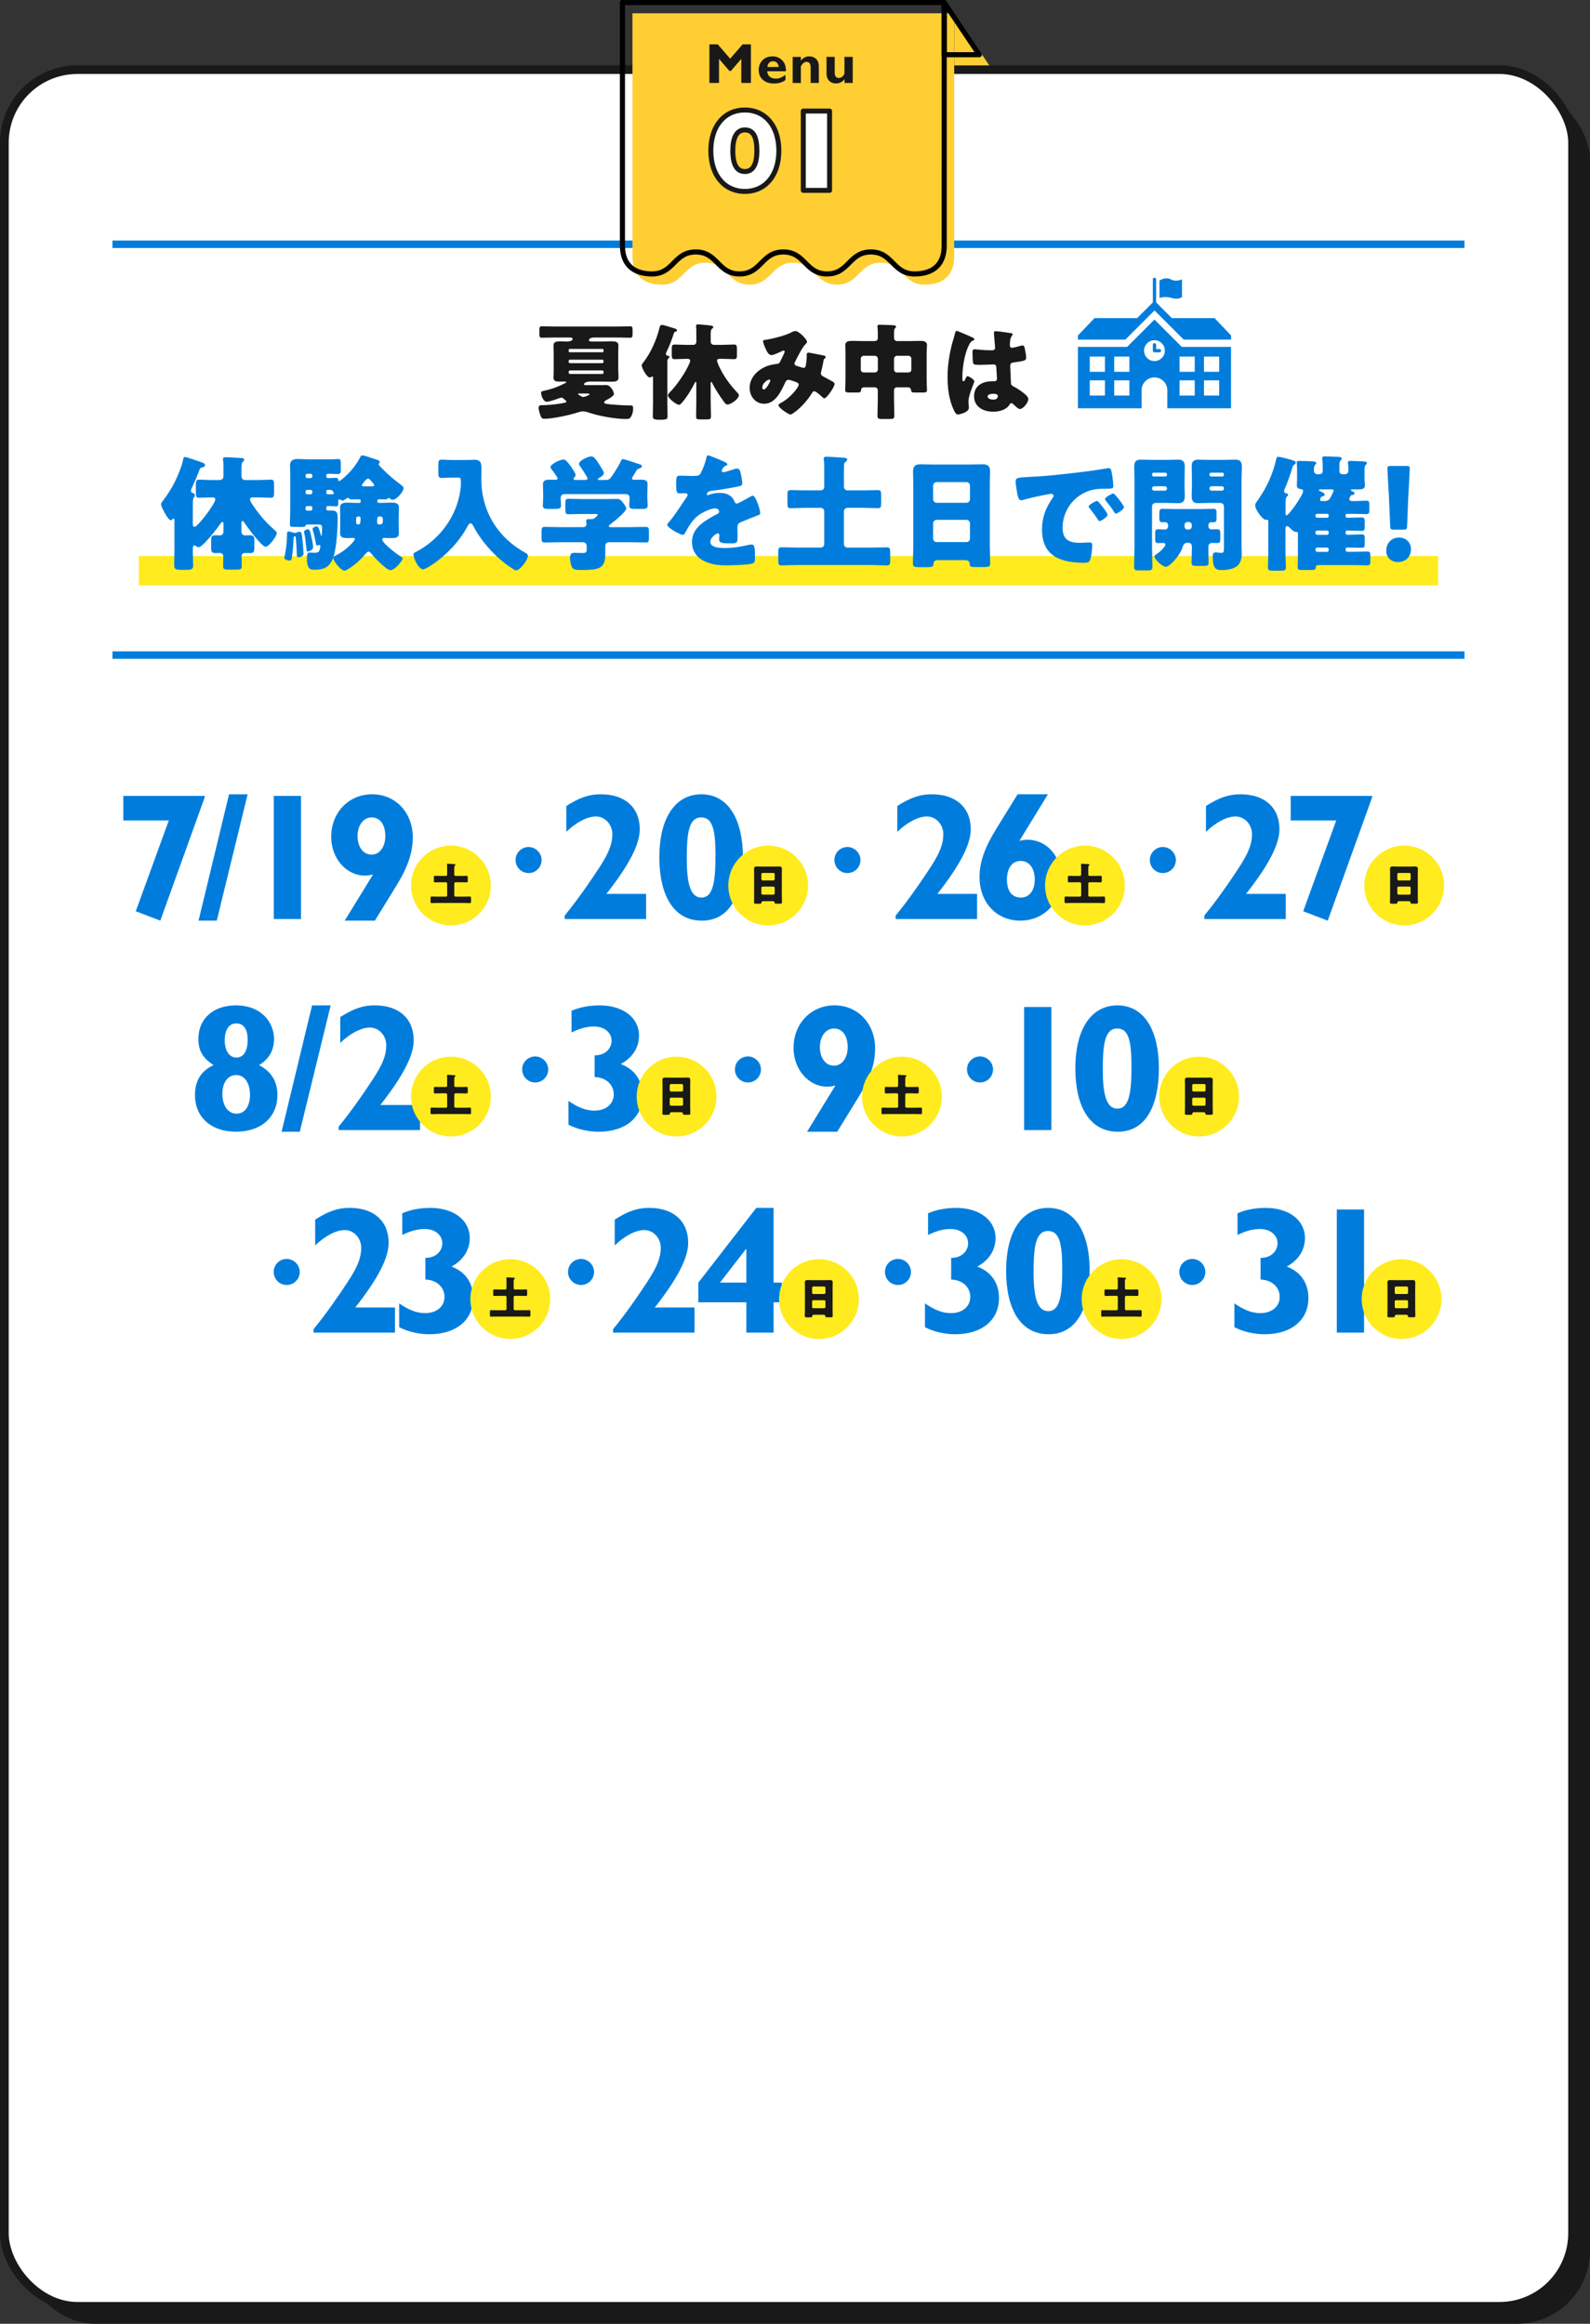 <?xml version="1.0" encoding="UTF-8"?><svg id="_レイアウト" xmlns="http://www.w3.org/2000/svg" viewBox="0 0 638.75 933.25"><rect x="0" y="0" width="638.75" height="933.25" fill="#333333" stroke="none"/><defs><style>.cls-1{stroke-width:2px;}.cls-1,.cls-2{stroke:#191919;}.cls-1,.cls-2,.cls-3{stroke-linecap:round;stroke-linejoin:round;}.cls-1,.cls-4{fill:#fff;}.cls-2{stroke-width:3.5px;}.cls-2,.cls-3,.cls-5{fill:none;}.cls-3{stroke:#000;stroke-width:2.05px;}.cls-6{fill:#ffce33;}.cls-7{fill:#ffeb1e;}.cls-8{fill:#007ddc;}.cls-5{stroke:#007ddc;stroke-miterlimit:10;stroke-width:3px;}.cls-9{fill:#191919;}</style></defs><rect class="cls-9" x="8.75" y="34.96" width="630" height="898.29" rx="29.37" ry="29.37"/><rect class="cls-4" x="1.75" y="27.96" width="630" height="898.29" rx="29.37" ry="29.37"/><rect class="cls-2" x="1.75" y="27.96" width="630" height="898.29" rx="29.37" ry="29.37"/><line class="cls-5" x1="45.17" y1="263.08" x2="588.32" y2="263.08"/><line class="cls-5" x1="45.17" y1="98.1" x2="588.32" y2="98.1"/><rect class="cls-7" x="55.77" y="223.33" width="521.96" height="11.74"/><path class="cls-8" d="M465.8,140.17h-1.35v-1.72c0-.37-.3-.66-.66-.66s-.66.3-.66.66v2.39c0,.37.3.66.66.66h2.01c.37,0,.66-.3.66-.66s-.3-.66-.66-.66Z"/><path class="cls-8" d="M487.91,127.77h-17.14l-6.32-6.32v-9.26c0-.37-.3-.66-.66-.66s-.66.3-.66.66v9.26l-6.32,6.32h-17.14l-6.63,6.96v1.65h19.05l8.62-8.62,3.09-3.09,11.71,11.71h19.05v-1.65l-6.63-6.96Z"/><path class="cls-8" d="M463.78,128.34l-8.05,8.05-2.92,2.92h-19.79v24.65h25.59v-7.22c0-2.86,2.31-5.17,5.17-5.17s5.17,2.31,5.17,5.17v7.22h25.59v-24.65h-19.79l-10.97-10.97ZM443.89,158.86h-6.1v-6.1h6.1v6.1ZM443.89,149.32h-6.1v-6.1h6.1v6.1ZM453.7,158.86h-6.1v-6.1h6.1v6.1ZM453.7,149.32h-6.1v-6.1h6.1v6.1ZM463.78,145.01c-2.31,0-4.18-1.87-4.18-4.18s1.87-4.18,4.18-4.18,4.18,1.87,4.18,4.18-1.87,4.18-4.18,4.18ZM479.96,158.86h-6.1v-6.1h6.1v6.1ZM483.67,143.22h6.1v6.1h-6.1v-6.1ZM483.67,152.76h6.1v6.1h-6.1v-6.1ZM479.96,149.32h-6.1v-6.1h6.1v6.1Z"/><path class="cls-8" d="M470.76,119.67c2.81.85,4.08-.38,4.08-.38v-7.1s-2.33,1.19-4.52,0c-2.19-1.19-4.52.51-4.52.51v6.97s2.16-.85,4.96,0Z"/><path class="cls-9" d="M248.4,148.7c0,1.05.08,2.02.08,2.94,0,1.6-1.51,1.64-2.73,1.64-1.34,0-2.69-.04-4.03-.04h-4.54c-2.14,0-2.6.88-2.6,1.09,0,.34.63.34.88.34h5.71c.71,0,1.43-.04,2.14-.04,1.22,0,1.72.55,2.44,1.47.38.5.88,1.47.88,2.14,0,.71-1.76,1.81-2.73,2.27-.67.34-1.18.71-1.18,1.09,0,.5.55.63,2.98.84,3.4.29,4.96.38,7.6.38.8,0,1.05.13,1.05,1.3,0,1.09-.29,2.31-.88,3.28-.46.76-.97.88-1.81.88-4.45,0-11.09-1.18-15.33-2.65-.71-.25-1.34-.42-2.1-.42s-1.39.17-2.27.46c-3.23,1.09-10.04,2.52-13.36,2.52-.92,0-1.26-.55-1.68-1.89-.21-.63-.55-1.85-.55-2.52,0-.97.76-1.05,1.13-1.05h.29c2.02,0,5.12-.29,7.14-.63,1.85-.29,2.6-.42,2.6-.8,0-.25-.25-.46-.8-.92-.59-.5-.76-.67-1.18-.67-.29,0-.71.13-1.26.34-.97.38-3.74,1.3-4.62,1.3-1.51,0-2.31-2.73-2.31-3.61,0-.55.21-.59,1.93-.97,2.56-.59,4.83-1.43,7.35-2.69.46-.21.84-.42.84-.59,0-.25-.29-.25-.46-.25h-2.65c-1.18,0-2.02-.29-2.02-1.64,0-.5.08-1.47.08-2.52v-7.39c0-.97-.08-1.93-.08-2.94,0-1.6,1.47-1.68,2.73-1.68.88,0,1.81.08,2.69.08.59,0,2.27-.13,2.27-1.01,0-.46-.59-.59-.92-.59h-6.34c-1.72,0-3.45.08-5.17.08-.84,0-.92-.42-.92-1.47v-1.68c0-1.01.08-1.43.92-1.43,1.72,0,3.44.08,5.17.08h25.25c1.72,0,3.45-.08,5.17-.08.84,0,.92.42.92,1.43v1.68c0,1.01-.08,1.47-.88,1.47-1.76,0-3.49-.08-5.21-.08h-9.58c-.54,0-1.85.29-1.85,1.01,0,.5.38.59,1.26.59h3.82c1.34,0,2.69-.08,4.03-.08,1.22,0,2.73.04,2.73,1.68,0,.97-.08,1.97-.08,2.94v7.02ZM228.45,141.01c0,.29.21.46.46.46h13.11c.25,0,.46-.21.46-.46v-.38c0-.29-.21-.5-.46-.5h-13.11c-.25,0-.46.21-.46.5v.38ZM228.45,145.3c0,.29.21.55.5.55h12.98c.29,0,.55-.25.55-.55v-.29c0-.29-.25-.55-.55-.55h-12.98c-.29,0-.5.21-.5.55v.29ZM241.93,150.21c.29,0,.55-.25.55-.55v-.34c0-.29-.25-.55-.55-.55h-12.85c-.46,0-.63.29-.63.71,0,.5.17.71.67.71h12.81ZM232.56,158.02c-.08,0-.38.04-.38.17,0,.25,1.55,1.26,2.18,1.26.42,0,2.52-.8,2.52-1.13,0-.25-.84-.29-1.43-.29h-2.9Z"/><path class="cls-9" d="M264.78,168.57c-2.02,0-2.52-.34-2.52-1.26,0-1.97.08-3.82.08-5.67v-9.66c0-.25.04-.8-.29-.8-.29,0-.46.42-1.01.42-1.18,0-3.23-3.78-3.23-4.79,0-.42.21-.71.8-1.47,2.86-3.7,5.17-8.95,6.3-13.57.21-.8.29-1.26,1.09-1.26.46,0,1.01.17,4.16,1.13,1.51.46,1.81.63,1.81,1.05,0,.21-.29.5-.67.55-.34.04-.42.08-.71.97-.67,2.18-1.85,5.17-2.86,7.18-.13.25-.21.42-.21.71,0,.55.42.71.92.8.25.04.5.17.5.42,0,.29-.34.59-.5.76-.34.42-.34.67-.34,1.55v16c0,1.89.08,3.78.08,5.67,0,.97-.38,1.26-2.77,1.26h-.63ZM285.49,160.71c0,2.18.12,4.33.12,6.47,0,1.13-.38,1.26-1.72,1.26h-2.56c-1.26,0-1.68-.08-1.68-1.18,0-2.18.08-4.37.08-6.55v-6.76c0-.38-.04-.59-.25-.59s-.42.5-.5.67c-1.3,2.56-2.98,5.33-4.87,7.52-.76.88-.92,1.01-1.39,1.01-1.01,0-4.41-2.65-4.41-3.78,0-.34.34-.8.84-1.3,2.56-2.56,5.63-7.06,7.23-10.29.34-.67.88-1.85.88-2.27,0-.71-.55-.8-1.13-.8h-.55c-1.51,0-2.98.13-4.45.13-1.13,0-1.26-.42-1.26-1.81v-2.39c0-1.22.08-1.68,1.26-1.68,1.47,0,2.94.13,4.45.13h2.77c.92,0,1.39-.42,1.39-1.39v-2.73c0-1.05,0-2.02-.04-2.48-.04-.42-.08-.84-.08-.97,0-.55.34-.67.8-.67.5,0,1.97.17,2.56.21,2.69.25,3.57.29,3.57.92,0,.25-.13.34-.55.67-.46.38-.5,1.09-.5,2.44v2.6c0,.92.5,1.39,1.43,1.39h3.4c1.47,0,2.94-.13,4.45-.13,1.18,0,1.26.42,1.26,1.85v2.27c0,1.34-.08,1.76-1.26,1.76-1.47,0-2.98-.13-4.45-.13h-1.01c-.59,0-1.26.04-1.26.71,0,.5.59,1.93,1.26,3.23,1.76,3.49,4.12,6.72,6.8,9.54.29.29.71.71.71,1.13,0,1.47-3.19,3.74-4.58,3.74-.59,0-.92-.46-1.26-.88-1.68-2.27-3.61-5.17-4.87-7.73-.08-.17-.21-.46-.42-.46s-.21.29-.21.59v6.72Z"/><path class="cls-9" d="M307.91,136.43c2.65-.42,7.73-1.72,10-2.94.55-.29,1.09-.55,1.72-.55,1.18,0,4.58,3.23,4.58,4.41,0,.29-.29.55-.5.76-1.51,1.43-3.28,5.21-4.28,7.14-.13.25-.25.46-.25.76,0,.71.5.84,1.64,1.18.92.25,1.68.55,1.93.55.63,0,.84-.34.97-.92.13-.63.38-2.81.38-3.4,0-.34-.04-.63-.04-.97,0-.42.25-.84.71-.84.34,0,3.87.71,5.96,1.13.5.08,1.01.34,1.01.63,0,.21-.21.42-.71.88-.21.17-.21.71-.29,1.13-.17,1.05-.55,2.73-.84,3.82-.08.21-.13.46-.13.67,0,.71.38,1.05.97,1.34,1.22.63,2.39,1.3,3.61,1.97.42.21.92.55.92,1.09,0,1.05-3.11,5.71-4.12,5.71-.29,0-.88-.55-1.22-.88-.13-.08-.21-.17-.25-.21-.5-.46-1.97-1.76-2.6-1.76-.46,0-.71.42-1.01.92-1.55,2.48-3.61,4.87-5.88,6.76-.42.34-2.14,1.68-2.61,1.68-.8,0-4.83-2.69-4.83-3.74,0-.42.67-.8,1.01-.97,3.91-2.06,7.1-6.3,7.1-7.23,0-.76-.76-1.01-1.6-1.3-.55-.21-2.02-.71-2.52-.71-.55,0-.92.34-1.18.84-1.72,3.57-3.91,8.78-8.57,8.78-3.53,0-5.84-3.02-5.84-6.39,0-4.75,4.2-8.15,8.49-9.2.84-.21,1.72-.34,2.56-.42.92-.08,1.13-.76,1.43-1.39.25-.5,1.6-3.19,1.6-3.49s-.21-.46-.46-.46c-.29,0-.67.21-.92.34-.8.38-3.11,1.47-3.91,1.47-1.18,0-1.89-1.51-2.31-2.44-.34-.71-1.09-2.44-1.09-3.19,0-.34.25-.42,1.39-.59ZM309,152.44c-.55,0-2.77,1.39-2.77,3.15,0,.38.21.84.63.84.96,0,2.6-3.19,2.6-3.61,0-.25-.21-.38-.46-.38Z"/><path class="cls-9" d="M360.33,155.55c-.67,0-1.18.5-1.18,1.18v3.49c0,2.27.12,4.5.12,6.76,0,1.18-.46,1.3-1.97,1.3h-2.77c-1.43,0-2.02-.08-2.02-1.22,0-2.31.13-4.58.13-6.85v-3.49c0-.67-.55-1.18-1.18-1.18h-4.2c-.8,0-1.3.34-1.34,1.13-.08.84-.38.97-1.64.97h-2.69c-1.51,0-2.06-.08-2.06-.97,0-.71.13-2.65.13-4.03v-10.96c0-1.05-.08-2.06-.08-3.02,0-1.72,1.6-1.76,2.9-1.76,1.39,0,2.73.08,4.12.08h4.75c.8,0,1.3-.42,1.3-1.26v-.76c0-1.05,0-2.48-.13-3.49-.04-.13-.04-.29-.04-.42,0-.59.46-.63.88-.63,1.72,0,3.49.13,5.17.17.42,0,1.43.04,1.43.63,0,.29-.17.42-.42.63-.34.34-.38,1.05-.38,1.81v2.02c0,.88.5,1.3,1.34,1.3h4.87c1.34,0,2.73-.08,4.12-.08,1.26,0,2.9.04,2.9,1.72,0,.92-.13,1.89-.13,3.07v10.96c0,1.39.13,3.32.13,4.03,0,.88-.46.97-1.97.97h-2.48c-1.51,0-1.85-.04-1.93-.92-.08-.84-.59-1.18-1.39-1.18h-4.29ZM345.8,148.4c0,.71.5,1.18,1.18,1.18h4.5c.63,0,1.18-.5,1.18-1.18v-4.33c0-.63-.55-1.18-1.18-1.18h-4.5c-.63,0-1.18.55-1.18,1.18v4.33ZM366.13,144.08c0-.63-.5-1.18-1.18-1.18h-4.62c-.67,0-1.18.55-1.18,1.18v4.33c0,.67.5,1.18,1.18,1.18h4.62c.67,0,1.18-.46,1.18-1.18v-4.33Z"/><path class="cls-9" d="M382.63,137.48c.38-1.34.76-2.39,1.09-3.78.08-.38.21-.8.63-.8s5.33,2.18,6.09,2.52c.76.34,1.01.59,1.01.84s-.17.34-.38.42c-1.09.42-1.39,1.05-1.93,2.14-1.6,3.23-2.52,8.57-2.52,12.56,0,.88,0,1.76.42,1.76.34,0,.46-.29.59-.55.42-1.01.67-1.51,1.05-1.51.59,0,2.73,1.39,2.73,2.02,0,.76-2.35,5.38-2.35,8.23,0,.46.08,1.18.13,1.68.04.25.04.55.04.76,0,1.13-1.3,1.76-2.23,2.14-.55.21-1.51.55-2.14.55-.76,0-1.13-.67-1.6-1.6-2.02-4.24-2.6-8.82-2.6-13.48s.76-9.41,1.97-13.9ZM406.24,133.79c.21.04.55.13.55.42,0,.21-.13.46-.34.76-.71,1.09-.76,2.44-.76,3.7,0,.59.29,1.01.92,1.01.46,0,2.48-.55,3.11-.71.29-.08.88-.25,1.09-.25.63,0,.8.84.92,1.47.25,1.13.5,2.48.5,3.49s-.38,1.26-5,1.89c-.92.13-1.39.34-1.39,1.39,0,.55.25,6.26.29,6.85.08,1.01.46,1.09,1.51,1.64,1.47.8,3.28,2.06,4.5,3.19.5.5.97,1.01.97,1.76,0,1.18-2.06,3.86-3.32,3.86-.63,0-1.26-.55-2.14-1.39-.17-.17-.34-.29-.5-.46-.25-.25-.5-.5-.84-.5-.38,0-.5.21-.8.67-1.3,2.1-4.24,2.77-6.55,2.77-3.82,0-7.65-1.89-7.65-6.22s3.53-6.01,7.22-6.01h.97c.71,0,1.01-.42,1.01-1.05,0-.97-.21-2.94-.21-3.61,0-1.43-.17-2.1-1.09-2.1-.76,0-3.66.17-5.42.17h-.63c-.96,0-1.81-.08-2.1-.42-.34-.42-.38-3.95-.38-4.71,0-.55.13-1.13.8-1.13.25,0,1.55.13,1.93.17,1.72.17,3.44.25,5.12.25.67,0,1.22-.25,1.22-1.01,0-.88-.46-5.04-.46-5.96,0-.5.17-.71.67-.71.88,0,5.21.63,6.26.8ZM396.74,159.24c0,.84,1.34,1.26,2.23,1.26.97,0,1.89-.34,1.89-1.47,0-.84-1.3-.88-1.93-.88s-2.18.17-2.18,1.09Z"/><path class="cls-8" d="M77.45,220.88c0,2.17.15,4.33.15,6.45,0,.96-.61,1.51-1.92,1.51h-3.48c-1.71,0-2.22-.55-2.22-1.71,0-2.12.1-4.18.1-6.25v-11.64c0-.76-.05-.96-.4-.96-.15,0-.25.1-.35.2-.2.15-.5.45-.76.45-1.06,0-3.88-5.39-3.88-6.4,0-.5.3-.86.76-1.41,1.86-2.42,3.48-4.94,4.84-7.71,1.16-2.32,2.77-6.25,3.28-8.77.1-.55.15-1.11.71-1.11.6,0,5.09,1.56,5.95,1.87,1.76.6,2.12.81,2.12,1.41,0,.55-.6.81-1.06.91-.81.15-.91.25-1.36,1.51-.76,2.07-1.92,4.64-2.82,6.65-.15.35-.4.81-.4,1.21,0,.71.55.81.91.96.45.1.65.45.65.91,0,.35-.1.5-.3.76-.45.4-.5,1.11-.5,4.08v6.15c0,1.01.05,1.61.66,1.61,1.41,0,8.37-9.37,8.37-10.99,0-.81-.76-.81-1.36-.81h-.35c-1.61,0-3.18.15-4.74.15-1.21,0-1.36-.5-1.36-1.97v-3.33c0-1.46.15-1.97,1.36-1.97,1.56,0,3.12.15,4.74.15h3.28c1.16,0,1.71-.55,1.71-1.71v-2.72c0-1.21,0-2.57-.15-3.53-.05-.15-.05-.3-.05-.45,0-.66.45-.76,1.01-.76,1.26,0,4.64.25,6.05.3,1.01.05,1.46.15,1.46.76,0,.25-.1.4-.6.81-.45.4-.5,1.56-.5,2.82v2.82c0,1.11.55,1.66,1.66,1.66h5.14c1.71,0,3.48-.15,4.94-.15,1.21,0,1.36.5,1.36,1.97v3.33c0,1.46-.15,1.97-1.36,1.97-1.56,0-3.28-.15-4.94-.15h-2.02c-.55,0-1.36,0-1.36.81s1.92,3.43,2.47,4.18c2.37,3.23,4.49,5.54,7.51,8.21.3.25.81.6.81,1.11,0,1.16-3.07,5.49-4.54,5.49-1.56,0-7.46-8.06-8.52-9.68-.15-.25-.35-.6-.71-.6-.45,0-.45.4-.45,1.21v2.72c0,1.01.35,1.81,1.51,1.81.55,0,1.06-.05,1.61-.05,1.76,0,2.07.4,2.07,2.07v2.97c0,1.61-.25,2.12-1.97,2.12-.6,0-1.21-.05-1.81-.05-.86,0-1.36.5-1.36,1.36,0,1.26.1,2.57.1,3.83,0,1.41-.5,1.51-2.32,1.51h-2.92c-1.71,0-2.27-.1-2.27-1.46,0-1.26.1-2.52.1-3.73,0-.96-.55-1.51-1.46-1.51-.5,0-1.01.05-1.51.05-1.66,0-1.91-.5-1.91-1.97v-3.33c0-1.46.3-1.86,1.96-1.86.5,0,.96.05,1.46.05,1.11,0,1.51-.71,1.51-1.71v-2.77c0-.5,0-.91-.4-.91-.3,0-.5.25-.65.5-1.16,1.66-7.21,9.63-8.92,9.63-.45,0-.76-.2-1.11-.45-.15-.1-.4-.25-.6-.25-.61,0-.61.71-.61,1.16v.66Z"/><path class="cls-8" d="M114.24,224.01c0-.3.3-1.76.4-2.17.4-2.02.66-5.39.66-6.9,0-.71,0-1.51.6-1.51.25,0,1.92.45,2.27.55.15.05.3.1.4.1.15,0,.25-.05.4-.15.4-.2.91-.35,1.36-.35.76,0,.91.35,1.31,4.38.05.71.3,3.73.3,4.33,0,1.31-1.66,1.51-2.02,1.51-.71,0-.71-.5-.71-1.81,0-1.06-.3-5.24-.4-6.15-.05-.35-.1-.45-.25-.45-.55,0-.61.4-.61.86,0,1.36-.4,6.05-.71,7.81-.1.55-.2,1.06-.81,1.06-.65,0-2.22-.3-2.22-1.11ZM160.16,210.6c0,1.16.1,2.32.1,3.48,0,1.92-1.46,2.02-2.97,2.02-.96,0-1.92-.05-2.92-.05-.35,0-.81.1-.81.55,0,1.56,5.8,5.9,7.21,6.75.45.3.96.55.96.91,0,1.06-3.23,4.74-4.84,4.74s-6.3-4.94-7.46-6.35c-.35-.45-.86-1.11-1.36-1.11-.61,0-1.46,1.16-2.02,1.81-1.41,1.61-3.23,3.23-5.09,4.49-.6.4-1.92,1.36-2.57,1.36-1.41,0-4.49-3.93-4.49-4.99,0-.71.71-.96,1.36-1.31,3.83-1.97,7.31-5.59,7.31-6.45,0-.35-.35-.4-.61-.4-.81,0-1.61.05-2.42.05-1.51,0-2.92-.1-2.92-2.02,0-1.16.05-2.32.05-3.48v-3.23c0-1.16-.05-2.32-.05-3.48,0-1.86,1.41-2.02,2.92-2.02,1.41,0,2.87.1,4.28.1h.55c.35,0,.5-.15.5-.5v-.45c0-.45-.4-.5-.76-.5-.91,0-1.76.05-2.67.05-.5,0-.91,0-1.26-.4-.1-.1-.2-.2-.4-.2-.25,0-.55.25-.76.35-.4.3-.91.71-1.46.71-.35,0-.81-.3-1.11-.45-.05-.05-.15-.05-.2-.05-.35,0-.35.45-.35.71v.4c0,1.46-.15,1.71-.96,1.71-.5,0-1.26-.1-2.42-.1h-.86c-.35,0-.6.3-.6.66v.4c0,.71.55.71,1.11.71h1.06c2.42,0,2.42,1.31,2.42,3.33,0,4.08-.45,13-2.17,16.53-1.61,3.33-3.83,3.93-7.31,3.93-1.21,0-2.87,0-2.87-4.44,0-1.06,0-2.47.96-2.47.81,0,1.36.1,1.81.1,1.06,0,1.81-.05,2.17-.76.2-.4.45-1.41.45-1.86,0-.25-.05-.5-.35-.5-.15,0-.35.05-.5.1s-.3.1-.45.1c-.4,0-.45-.66-.55-1.11-.3-1.61-.61-3.28-1.11-4.84-.1-.2-.15-.4-.15-.66,0-.76,1.26-1.06,1.66-1.06.45,0,.55.15,1.06,1.46.1.3.45,1.51.61,2.02.05.15.1.3.2.3.2,0,.2-.55.2-.76.05-.96.1-1.87.1-2.42,0-1.21-.55-1.36-1.51-1.36h-4.59c-.3,0-.4.2-.5.45-.25.55-.76.55-2.47.55-.86,0-1.76-.05-2.62-.05s-1.26-.15-1.26-1.06c0-1.97.15-3.98.15-5.95v-13.71c0-1.41-.1-2.72-.1-3.78,0-2.22,1.21-2.77,3.17-2.77,1.36,0,2.72.15,4.03.15h9.27c1.11,0,2.17-.15,2.82-.15,1.01,0,1.11.6,1.11,1.86v2.22c0,1.41-.1,1.97-1.11,1.97-.6,0-1.66-.1-2.82-.1h-1.31c-.35,0-.6.3-.6.66v.4c0,.35.25.66.6.66h.86c1.06,0,1.76-.1,2.42-.1.81,0,.86.45.91.81.05.4.1.5.35.5.5,0,5.59-3.93,8.37-9.37.35-.71.5-.96,1.01-.96.86,0,3.38,1.01,4.44,1.31,1.36.4,2.52.66,2.52,1.41,0,.25-.2.4-.25.5-.15.1-.2.2-.2.35,0,.3,1.21,1.51,1.46,1.76,2.37,2.47,4.79,4.44,7.51,6.5.35.3,1.06.76,1.06,1.26,0,1.46-2.77,4.74-4.38,4.74-.4,0-.76-.2-1.06-.45-.15-.15-.35-.3-.55-.3s-.3.2-.45.35c-.15.2-.81.25-1.06.25-.76,0-1.51-.05-2.27-.05-.35,0-.76.1-.76.55v.35c0,.3.25.55.55.55h.86c1.41,0,2.87-.1,4.28-.1,1.51,0,2.97.1,2.97,2.02,0,1.16-.1,2.32-.1,3.48v3.23ZM125.23,216.14c.15.76.55,2.82.55,3.53,0,1.31-1.66,1.81-2.12,1.81s-.5-.2-.65-1.86c-.15-1.56-.4-3.88-.76-5.39-.05-.2-.1-.4-.1-.6,0-.76,1.21-1.06,1.56-1.06.55,0,.81.2,1.51,3.58ZM124.83,192c.35-.05.65-.25.65-.66v-.4c0-.35-.3-.66-.65-.66h-1.41c-.4,0-.65.3-.65.66v.4c0,.35.25.66.65.66h1.41ZM123.41,196.74c-.4,0-.65.3-.65.66v.45c0,.35.25.65.65.65h1.41c.35,0,.65-.3.65-.65v-.45c0-.35-.3-.6-.65-.66h-1.41ZM123.41,203.24c-.4,0-.65.3-.65.66v.5c0,.4.25.66.65.66h1.41c.35,0,.65-.25.65-.66v-.5c0-.4-.3-.66-.65-.66h-1.41ZM131.68,196.74c-.35,0-.6.3-.6.66v.45c0,.35.25.65.6.65h.86c1.26,0,1.56,0,1.56-.4,0-.05-.1-.5-.4-.86-.25-.3-.55-.5-1.16-.5h-.86ZM143.88,207.42c-.45,0-.81.35-.81.81v1.71c0,.35.25.66.61.66h.45c.6,0,.71-.86.71-2.47,0-.45-.15-.66-.55-.71h-.4ZM149.32,195.33c.3,0,1.01-.05,1.01-.45,0-.35-.35-.71-.91-1.36-.91-1.06-1.16-1.31-1.56-1.31-.81,0-2.47,2.42-2.47,2.67,0,.35.3.45.61.45h3.33ZM152.8,210.6c.55,0,1.01-.45,1.01-1.01v-1.21c0-.5-.45-.96-1.01-.96h-.4c-.76,0-.91.45-.91,2.32,0,.6.2.81.71.86h.6Z"/><path class="cls-8" d="M181.68,191.8c-1.66,0-3.33.15-4.23.15-1.26,0-1.36-.6-1.36-2.22v-2.92c0-1.61.1-2.22,1.36-2.22.86,0,2.47.15,4.23.15h6c.96,0,1.92-.1,2.87-.1,2.27,0,2.87,1.01,2.87,3.38,0,1.51-.05,2.97-.05,4.49,0,12.85,6.65,23.54,17.94,29.64.45.25.76.5.76,1.11,0,1.51-3.08,5.8-4.74,5.8-.35,0-.81-.3-1.16-.5-4.33-2.77-8.22-6.3-11.44-10.33-1.66-2.07-3.28-4.44-4.49-6.8-.25-.45-.65-1.26-1.26-1.26-.55,0-.96.81-1.21,1.26-3.33,6.35-9.17,12.25-15.22,16.03-.61.35-1.92,1.21-2.57,1.21-1.81,0-3.88-4.44-3.88-6.05,0-.5.4-.66,1.16-1.06,8.72-4.59,15.22-12.85,17.29-22.48.3-1.41.61-3.48.61-4.89,0-2.32-.2-2.37-1.06-2.37h-2.42Z"/><path class="cls-8" d="M253.09,211.71c2.12,0,4.23-.1,6.35-.1,1.16,0,1.26.5,1.26,2.02v2.27c0,1.46-.1,1.97-1.21,1.97-2.17,0-4.28-.1-6.4-.1h-8.37c-1.01,0-1.56.55-1.56,1.51v3.43c0,5.85-2.92,6.2-9.63,6.2-2.27,0-3.12-.1-3.73-1.11-.55-.91-.81-2.72-.81-3.78,0-1.26.4-2.02,1.76-2.02.96,0,2.02.1,3.33.1s1.61-.4,1.61-1.41v-1.46c0-.91-.65-1.46-1.56-1.46h-8.92c-2.17,0-4.29.1-6.45.1-1.11,0-1.21-.55-1.21-2.02v-2.22c0-1.51.1-2.02,1.26-2.02,2.12,0,4.23.1,6.4.1h8.92c.76,0,1.46-.25,1.46-1.16,0-.3-.1-.96-.1-1.31,0-.71.5-.76,1.06-.76h1.16c1.36,0,2.42-1.66,2.42-1.81,0-.25-.5-.25-1.11-.25h-5.44c-1.71,0-3.43.1-5.14.1-1.21,0-1.31-.45-1.31-1.81v-2.57c0-1.36.1-1.81,1.31-1.81,1.71,0,3.43.1,5.14.1h9.07c1.66,0,3.38-.05,5.04-.05,1.41,0,1.61.3,2.62,1.56.55.71,1.26,1.66,1.26,2.32,0,1.31-5.09,5.34-6.3,6.25-.35.25-.66.45-.66.81s.45.4.76.4h7.71ZM253.85,192.1c0,.45.55.6.91.6.91,0,1.81-.05,2.77-.05,1.31,0,2.62.15,2.62,1.81,0,1.21-.1,2.67-.1,4.18v1.26c0,1.11.15,2.17.15,2.97,0,1.41-.71,1.51-2.32,1.51h-2.72c-1.66,0-2.37-.1-2.37-1.46,0-.96.15-1.92.15-2.87,0-1.06-.55-1.61-1.61-1.61h-24.44c-1.16,0-1.66.55-1.66,1.71,0,.91.15,1.81.15,2.72,0,1.41-.71,1.51-2.32,1.51h-2.62c-1.66,0-2.37-.1-2.37-1.46,0-.86.15-2.02.15-3.02v-1.26c0-1.51-.1-2.97-.1-4.18,0-1.66,1.36-1.81,2.67-1.81.81,0,1.66.05,2.32.05.4,0,.91-.15.91-.6,0-.4-2.02-3.12-2.42-3.58-.25-.3-.45-.6-.45-.96,0-1.11,3.78-3.02,5.19-3.02.86,0,1.61.91,2.92,2.67.45.66,1.97,2.82,1.97,3.53,0,.5-.3.81-.6,1.11-.1.1-.2.3-.2.45,0,.45.5.45.81.45h3.78c.35,0,1.01-.05,1.01-.6,0-.2-.15-.45-.35-.81-.55-.96-2.07-3.33-2.72-4.18-.2-.25-.35-.45-.35-.86,0-1.41,3.78-3.02,4.99-3.02,1.01,0,1.92,1.36,3.23,3.38.4.66,1.76,2.67,1.76,3.38,0,.81-1.41,1.66-2.07,2.02-.2.1-.35.25-.35.4,0,.2.2.3.55.3h2.42c1.21,0,1.66-.15,2.37-1.11,1.41-1.97,2.72-4.08,3.88-6.35.2-.45.3-.91.91-.91.65,0,5.49,1.71,6.5,2.02.71.2,1.06.35,1.06.91,0,.4-.55.66-1.06.86-.71.25-.86.3-1.21.96-.25.45-.55.96-.86,1.41-.45.76-.86,1.36-.86,1.56Z"/><path class="cls-8" d="M290.64,185.3c.91.4,1.56.76,1.56,1.21,0,.4-.55.55-.91.66-.6.25-1.36,1.51-1.36,1.92s.25.55.61.55c.76,0,3.02-.76,4.08-1.11.4-.15.96-.35,1.41-.35,1.11,0,1.36,1.06,1.56,1.97.25,1.01.6,3.02.6,4.08,0,.76-.45.96-3.22,1.46-2.77.5-6.2,1.11-9.32,1.46-1.61.2-1.71,1.31-1.71,1.36,0,.25.25.35.45.35.1,0,.35-.1.45-.15,1.46-.5,2.77-.76,4.28-.76,1.21,0,2.62.2,3.63.81,1.41.81,1.76,1.46,2.42,2.87.2.4.45.6.86.6.5,0,3.17-1.51,4.69-2.37.45-.25.81-.45,1.01-.55.2-.1.45-.25.66-.25,1.26,0,3.02,5.8,3.02,6.96,0,.66-.5.81-1.51,1.16-2.42.91-3.93,1.56-6.25,2.52-1.21.5-1.41.96-1.41,2.32,0,.6.05,1.81.05,2.92,0,3.23-.05,3.28-2.87,3.28-3.48,0-4.54-.15-4.54-1.71,0-.45.05-.91.1-1.36v-.25c0-.35-.2-.71-.6-.71-.5,0-3.02,1.61-3.02,3.38,0,2.52,4.28,2.52,6.05,2.52,3.22,0,6.2-.55,9.37-1.26.45-.1.91-.15,1.26-.15,1.21,0,1.26,1.81,1.26,5.04,0,1.92-.1,2.42-1.56,2.72-2.27.45-7.31.6-9.78.6-3.53,0-5.85-.25-8.82-1.61-3.23-1.46-5.14-4.13-5.14-7.81,0-4.74,3.58-7.46,7.26-9.63.86-.5,1.86-1.06,2.77-1.51.45-.2.86-.45.86-1.01,0-.71-.66-1.31-1.56-1.31-1.92,0-5.39,1.76-6.91,2.92-2.37,1.86-3.88,4.54-5.34,7.16-.15.3-.35.55-.76.55-1.11,0-6.25-2.82-6.25-4.03,0-.4.3-.71.91-1.36,2.07-2.37,5.34-7.61,6.96-9.88.25-.35.3-.5.3-.71,0-.4-.35-.71-.76-.71-.6,0-1.31.05-1.97.05-1.71,0-1.87-.15-1.87-3.93,0-3.12.2-3.18,1.81-3.18,1.11,0,2.92.1,4.59.1,2.47,0,2.92-.2,3.33-.91,1.01-1.76,1.97-4.38,2.37-6.25.15-.76.25-1.11.76-1.11.55,0,5.34,2.07,6.15,2.42Z"/><path class="cls-8" d="M331.11,205.36c0-.76-.61-1.41-1.41-1.41h-6c-2.02,0-4.03.15-6.05.15-1.21,0-1.31-.45-1.31-2.07v-3.18c0-1.56.1-2.02,1.31-2.02,2.02,0,4.03.1,6.05.1h6c.81,0,1.41-.6,1.41-1.41v-7.06c0-1.41,0-2.82-.15-3.83-.05-.1-.05-.3-.05-.45,0-.66.55-.76,1.06-.76,1.16,0,5.44.3,6.8.4.45.05,1.56,0,1.56.76,0,.45-.45.76-.76,1.01-.5.4-.5.86-.5,1.41,0,.76-.05,1.41-.05,2.27v6.25c0,.81.66,1.41,1.41,1.41h6.15c2.02,0,4.03-.1,6.05-.1,1.26,0,1.36.5,1.36,2.32v2.57c0,1.87-.1,2.37-1.36,2.37-2.02,0-4.03-.15-6.05-.15h-6.15c-.76,0-1.41.66-1.41,1.41v13.15c0,.81.66,1.41,1.41,1.41h9.78c2.02,0,4.03-.1,6.05-.1,1.21,0,1.36.4,1.36,2.57v2.32c0,1.86-.1,2.37-1.31,2.37-2.07,0-4.08-.15-6.1-.15h-30.14c-2.07,0-4.08.15-6.1.15-1.21,0-1.31-.45-1.31-2.07v-3.18c0-1.56.1-2.02,1.31-2.02,2.02,0,4.03.1,6.1.1h9.63c.81,0,1.41-.55,1.41-1.41v-13.15Z"/><path class="cls-8" d="M376.67,224.96c-.96,0-1.61.4-1.66,1.46-.05,1.31-.61,1.36-2.92,1.36h-2.62c-2.07,0-2.72-.1-2.72-1.41,0-2.52.15-5.04.15-7.56v-24.19c0-1.76-.1-3.58-.1-5.39,0-2.17,1.06-2.77,3.08-2.77,1.86,0,3.68.1,5.54.1h13.71c1.81,0,3.63-.1,5.49-.1s3.12.45,3.12,2.77c0,1.81-.1,3.63-.1,5.39v24.19c0,2.52.15,4.99.15,7.51,0,1.26-.6,1.41-2.22,1.41h-3.73c-1.86,0-2.32-.15-2.32-1.51,0-.55-.5-1.26-1.81-1.26h-11.04ZM374.86,200.47c0,.81.66,1.46,1.41,1.46h11.99c.76,0,1.41-.66,1.41-1.41v-5.49c0-.76-.66-1.41-1.41-1.41h-11.99c-.76,0-1.41.66-1.41,1.41v5.44ZM374.86,216.29c0,.81.66,1.41,1.41,1.41h11.99c.76,0,1.41-.6,1.41-1.41v-6.1c0-.81-.66-1.41-1.41-1.41h-11.99c-.76,0-1.41.6-1.41,1.46v6.05Z"/><path class="cls-8" d="M408.02,193.41c0-1.56.55-1.61,6.1-1.92,1.01-.05,2.17-.1,3.58-.2,6.35-.4,20.97-2.07,27.12-3.23.2-.05.35-.05.5-.05.91,0,1.06.71,1.26,1.66.3,1.31.66,4.28.66,5.59,0,.96-.55.96-2.72,1.01-2.67.05-4.64,0-7.21.91-6.2,2.22-10.43,8.06-10.43,14.72,0,4.79,2.52,6.1,6.96,6.1,1.26,0,2.92-.15,3.63-.15.96,0,1.31.15,1.31,1.11,0,1.46-.35,4.59-.86,5.9-.4,1.01-1.11,1.16-2.17,1.16-9.32,0-17.14-2.42-17.14-13.31,0-5.04,1.51-8.77,4.33-12.85.15-.25.3-.45.3-.76,0-.45-.35-.76-.91-.76-.66,0-2.02.3-2.72.45-2.67.5-6.15,1.26-8.77,2.02-.2.05-.5.1-.71.1-1.06,0-1.41-2.27-1.66-3.83-.25-1.71-.45-2.67-.45-3.68ZM441.49,201.78c.66.76,3.43,4.18,3.43,4.94,0,1.01-2.72,2.57-3.23,2.57-.25,0-.35-.15-1.01-1.16-.96-1.46-1.97-2.77-3.08-4.18-.2-.25-.25-.4-.25-.55,0-.71,2.82-2.22,3.38-2.22.25,0,.55.35.76.6ZM451.52,203.64c0,1.01-2.67,2.62-3.23,2.62-.35,0-.61-.45-.76-.71-.96-1.56-2.07-2.97-3.23-4.38-.15-.2-.4-.5-.4-.76,0-.66,2.77-2.22,3.38-2.22.55,0,4.23,4.79,4.23,5.44Z"/><path class="cls-8" d="M464.22,201.98c-.76,0-1.41.6-1.41,1.41v16.48c0,2.62.15,5.19.15,7.76,0,1.36-.55,1.46-2.32,1.46h-2.87c-1.66,0-2.17-.1-2.17-1.46,0-2.57.15-5.14.15-7.76v-27.11c0-1.81-.1-3.58-.1-5.39,0-1.97.71-2.77,2.67-2.77,1.61,0,3.23.1,4.89.1h5.19c1.61,0,3.23-.1,4.79-.1s2.77.35,2.77,2.77c0,1.81-.1,3.58-.1,5.39v1.76c0,1.56.1,3.18.1,4.79,0,1.97-.76,2.77-2.67,2.77-1.66,0-3.28-.1-4.89-.1h-4.18ZM468.15,191.35c.35,0,.66-.25.66-.6v-.25c0-.4-.3-.66-.66-.66h-4.69c-.35,0-.65.25-.65.66v.25c0,.35.3.6.65.6h4.69ZM463.62,195.28c-.4,0-.81.35-.81.81v.15c0,.45.4.81.81.81h4.38c.4,0,.81-.35.81-.81v-.15c0-.45-.35-.76-.81-.81h-4.38ZM469.26,210.9c0-.66-.55-1.21-1.26-1.21-.35,0-.71.05-1.06.05-1.11,0-1.21-.66-1.21-1.86v-.86c0-2.27.05-2.67,1.31-2.67,1.56,0,3.12.1,4.69.1h11.04c1.56,0,3.12-.1,4.69-.1,1.16,0,1.26.5,1.26,1.81v1.26c0,2.02-.05,2.32-1.36,2.32-.25,0-.45-.05-.71-.05-.66,0-1.21.55-1.21,1.21v.5c0,.71.55,1.21,1.26,1.21.76,0,1.51-.05,2.32-.05,1.11,0,1.21.55,1.21,1.76v1.97c0,1.36-.1,1.81-1.31,1.81-.71,0-1.36-.05-1.92-.05-.45,0-1.16.15-1.46.86-.1.25-.1.6-.1,1.71,0,.96,0,2.77.05,3.68.05.81.05,1.31.05,1.61,0,1.26-.45,1.36-1.97,1.36h-2.87c-1.56,0-2.02-.1-2.02-1.36,0-2.12.15-4.18.15-6.3,0-.91-.4-1.61-1.41-1.61h-.6c-1.26,0-1.66,1.46-1.86,2.07-.96,3.07-5.09,7.56-6.65,7.56-1.36,0-4.54-3.02-4.54-4.13,0-.35.4-.66.71-.86.96-.6,3.68-2.82,3.68-3.98,0-.45-.5-.6-.86-.6-.71,0-1.41.05-2.12.05-1.01,0-1.11-.6-1.11-1.71v-2.07c0-1.36.1-1.76,1.31-1.76.91,0,1.81.1,2.67.1.55,0,1.11-.4,1.21-1.21v-.55ZM477.07,209.64c-.71,0-1.21.55-1.21,1.21v.6c0,.66.5,1.21,1.21,1.21h.5c.71,0,1.21-.55,1.21-1.21v-.6c0-.71-.5-1.16-1.21-1.21h-.5ZM491.69,203.39c0-.81-.61-1.41-1.41-1.41h-4.03c-1.56,0-3.18.1-4.79.1s-2.72-.35-2.72-2.77c0-1.61.1-3.23.1-4.79v-1.76c0-1.76-.1-3.58-.1-5.39,0-1.97.71-2.77,2.67-2.77,1.61,0,3.22.1,4.84.1h5.09c1.61,0,3.23-.1,4.79-.1s2.77.35,2.77,2.77c0,1.81-.15,3.58-.15,5.39v25.5c0,1.36.1,2.67.1,4.03,0,1.92-.45,4.13-2.17,5.29-1.51,1.01-3.83,1.36-5.7,1.36-2.42,0-3.78-.25-3.78-5.49,0-.86.1-1.61,1.16-1.61.71,0,1.66.2,2.37.2.86,0,.96-.71.96-1.56v-17.09ZM491.08,191.35c.35,0,.61-.25.61-.6v-.25c0-.4-.25-.66-.61-.66h-4.54c-.35,0-.66.25-.66.66v.25c0,.35.25.6.66.6h4.54ZM486.7,195.28c-.45,0-.81.35-.81.81v.15c0,.45.35.81.81.81h4.18c.45,0,.81-.35.81-.81v-.15c0-.45-.3-.76-.81-.81h-4.18Z"/><path class="cls-8" d="M542.04,200.37c0,.65.6.86,1.11.86h1.61c1.36,0,2.72-.15,4.03-.15,1.21,0,1.31.4,1.31,1.71v1.92c0,1.36-.1,1.76-1.31,1.76-1.71,0-3.38-.1-5.09-.1h-2.57c-.3,0-.55.25-.55.55v.45c0,.3.25.55.55.55h.66c1.71,0,3.48-.1,5.19-.1,1.16,0,1.26.45,1.26,1.71v1.92c0,1.36-.1,1.76-1.26,1.76-1.71,0-3.48-.15-5.19-.15h-.66c-.3,0-.55.25-.55.6v.5c0,.35.25.6.55.6h.66c1.71,0,3.48-.15,5.19-.15,1.16,0,1.26.45,1.26,1.71v1.92c0,1.36-.1,1.76-1.26,1.76-1.71,0-3.48-.1-5.19-.1h-.66c-.3,0-.55.25-.55.55v.5c0,.35.3.66.66.66h2.82c1.71,0,3.43-.1,5.14-.1,1.21,0,1.31.4,1.31,1.71v2.02c0,1.41-.1,1.81-1.31,1.81-1.71,0-3.43-.1-5.14-.1h-14.62c-.71,0-.81.55-.86,1.11-.05.81-.86.86-1.97.86h-3.88c-.96,0-1.41-.2-1.41-1.16,0-.86.1-2.52.1-4.23v-8.97c0-.45-.05-.96-.66-.96h-.3c-.71,0-2.02-1.31-2.52-1.81-.25-.25-.5-.5-.91-.5-.55,0-.61.71-.61,1.16v9.68c0,1.92.15,3.83.15,5.8,0,1.16-.55,1.26-2.17,1.26h-3.02c-1.41,0-2.02-.1-2.02-1.26,0-1.97.15-3.88.15-5.8v-12.65c0-.3,0-.76-.4-.76-.15,0-.35.05-.55.05-1.46,0-4.33-4.23-4.33-5.8,0-.6.35-1.06.86-1.81.1-.15.2-.25.25-.35,3.43-4.84,5.95-10.28,7.26-16.03.2-.86.25-1.31.91-1.31.96,0,4.64,1.01,5.7,1.36,1.11.35,1.36.55,1.36.96,0,.5-.35.66-.61.81-.55.3-.65.76-.81,1.31-.66,2.27-2.02,6.25-3.02,8.37-.15.35-.25.55-.25.96,0,.76.5.81.81.86.35.05.76.2.76.6,0,.35-.25.5-.45.71-.5.45-.55,1.71-.55,3.12v3.63c0,.25.05.81.4.81.91,0,6.65-8.11,6.65-9.73,0-.66-.45-.76-.96-.81-.91-.1-1.56-.45-1.56-1.46,0-.5.1-1.66.1-2.82v-3.12c0-2.07-.15-2.97-.15-3.33,0-.6.55-.6,1.01-.6,1.16,0,4.23.1,5.49.2,1.06.1,1.36.2,1.36.71,0,.3-.2.45-.45.66-.5.5-.5,1.51-.5,2.17,0,.91.4,1.61,1.36,1.61h.96c.66,0,1.21-.5,1.21-1.21v-2.02c0-1.81-.2-2.97-.2-3.28,0-.6.55-.66,1.01-.66,1.21,0,4.03.15,5.34.2.81.05,1.51.15,1.51.71,0,.35-.2.45-.45.71-.45.45-.5,1.06-.5,2.32v2.02c0,.71.55,1.21,1.21,1.21h1.01c1.31,0,1.41-1.11,1.41-1.92v-.5c0-.71-.2-1.97-.2-2.32,0-.6.5-.6.96-.6,1.11,0,3.93.1,5.14.2.91.05,1.51.1,1.51.71,0,.3-.25.45-.45.66-.5.45-.5,1.56-.5,2.37v3.12c0,.96.15,2.17.15,2.87,0,1.36-1.36,1.51-2.52,1.51h-2.57c-.2,0-.5,0-.5.3,0,.25.25.35.4.4.45.15,1.01.35,1.01.91,0,.45-.35.55-.76.6-.45.05-.66.1-.91.55-.15.3-.4.71-.4,1.06ZM533.77,206.92c-.05-.35-.25-.55-.55-.55h-4.13c-.35,0-.61.25-.61.55v.45c0,.3.25.55.61.55h4.13c.3,0,.55-.25.55-.55v-.45ZM528.48,214.13c0,.35.3.66.66.66h3.98c.35,0,.66-.3.66-.66v-.4c0-.35-.3-.66-.66-.66h-3.98c-.35,0-.66.3-.66.66v.4ZM528.48,220.98c0,.35.3.66.66.66h3.98c.35,0,.66-.3.66-.66v-.4c0-.4-.3-.66-.66-.66h-3.98c-.35,0-.66.25-.66.66v.4ZM532.16,201.22c1.31,0,1.81-.45,2.42-1.56.25-.5,1.16-2.27,1.16-2.62,0-.4-.5-.5-.81-.5h-4.59c-.25,0-.5.15-.5.3,0,.25.45.45.71.55.55.25,1.61.6,1.61,1.31,0,.45-.45.55-.96.66-.55.1-.86.86-.86,1.26,0,.45.2.6.45.6h1.36Z"/><path class="cls-8" d="M566.83,220.53c0,2.77-1.81,5.19-5.24,5.19-2.72,0-4.69-1.81-4.69-4.44,0-2.97,1.86-5.39,5.19-5.39,2.72,0,4.74,1.97,4.74,4.64ZM560.03,212.72c-1.31,0-1.51-.2-1.56-1.51l-.5-11.94c-.2-3.12-.6-10.08-.6-11.09,0-.86.3-1.06,1.41-1.06h6.15c1.11,0,1.41.2,1.41,1.06,0,1.01-.4,7.91-.61,11.69l-.45,11.34c-.05,1.31-.25,1.51-1.56,1.51h-3.68Z"/><path class="cls-6" d="M254.09,103.03c0,8.46,5.54,11.3,11.85,11.3,8.79,0,8.79-8.83,17.59-8.83s8.8,8.83,17.59,8.83,8.8-8.83,17.59-8.83,8.8,8.83,17.59,8.83,8.8-8.83,17.59-8.83,8.79,8.83,17.59,8.83c6.32,0,11.85-2.84,11.85-11.3h0V5.33h-129.26v97.74-.04Z"/><polygon class="cls-6" points="383.35 5.33 397.43 26.27 383.35 26.27 383.35 5.33"/><path class="cls-3" d="M250.07,98.72c0,8.46,5.54,11.3,11.85,11.3,8.79,0,8.79-8.83,17.59-8.83s8.8,8.83,17.59,8.83,8.8-8.83,17.59-8.83,8.8,8.83,17.59,8.83,8.8-8.83,17.59-8.83,8.79,8.83,17.59,8.83c6.32,0,11.85-2.84,11.85-11.3h0V1.02h-129.26v97.74-.04Z"/><polygon class="cls-3" points="379.33 1.02 393.41 21.97 379.33 21.97 379.33 1.02"/><path class="cls-1" d="M299.25,44.18c8.22,0,13.64,6.49,13.64,16.35s-5.42,16.35-13.64,16.35-13.69-6.49-13.69-16.35,5.42-16.35,13.69-16.35ZM299.25,68.89c3.27,0,4.81-2.99,4.81-8.36s-1.35-8.36-4.81-8.36-4.86,3.36-4.86,8.36c0,4.02.84,8.36,4.86,8.36Z"/><path class="cls-1" d="M322.7,44.6h10.56v31.85h-10.56v-31.85Z"/><path class="cls-9" d="M298.3,17.82h3.36v15.5h-3.86v-9.68l-4.18,4.86h-.59l-4.18-4.86v9.68h-3.86v-15.5h3.36l4.98,5.75,4.98-5.75Z"/><path class="cls-9" d="M315.55,32.14c-1.89,1.39-3.86,1.39-4.68,1.39-3.68,0-6.07-2.14-6.07-5.41s2.29-5.48,5.52-5.48c3.04,0,5.57,2.16,5.41,5.98h-7.52c.11,1.86,1.39,2.95,3.45,2.95,1.32,0,2.34-.39,3.88-1.5v2.07ZM312.83,26.89c-.14-1.43-1-2.29-2.27-2.29s-2.14.84-2.27,2.29h4.54Z"/><path class="cls-9" d="M321.72,24.34c1.05-1.2,2.07-1.7,3.41-1.7,1.64,0,3.82.93,3.82,4.02v6.66h-3.29v-6.38c0-1.48-.7-2.09-1.64-2.09-.82,0-1.43.43-2.29,1.73v6.75h-3.29v-10.47h3.29v1.5Z"/><path class="cls-9" d="M339.26,31.82c-1.04,1.2-2.07,1.7-3.38,1.7-2.07,0-3.84-1.27-3.84-3.98v-6.7h3.29v6.48c0,1.48.8,2,1.66,2,1,0,1.91-.77,2.25-1.79v-6.68h3.32v10.47h-3.29v-1.5Z"/><path class="cls-8" d="M220.23,429.5c0,2.89-2.33,5.23-5.23,5.23s-5.23-2.33-5.23-5.23,2.33-5.23,5.23-5.23,5.23,2.44,5.23,5.23Z"/><path class="cls-8" d="M305.7,429.5c0,2.89-2.33,5.23-5.23,5.23s-5.23-2.33-5.23-5.23,2.33-5.23,5.23-5.23,5.23,2.44,5.23,5.23Z"/><path class="cls-8" d="M398.93,429.5c0,2.89-2.33,5.23-5.23,5.23s-5.23-2.33-5.23-5.23,2.33-5.23,5.23-5.23,5.23,2.44,5.23,5.23Z"/><path class="cls-8" d="M422.37,453.86h-10.95v-49.44h10.95v49.44Z"/><path class="cls-8" d="M449.04,454.51c-11.45,0-17.04-10.44-17.04-25.37,0-16.75,6.96-25.37,16.89-25.37,11.09,0,16.67,10.58,16.67,25.16s-4.93,25.59-16.53,25.59ZM448.82,413.05c-5.15,0-5.8,6.89-5.8,16.6s1.38,15.59,5.87,15.59c4.86,0,5.65-6.81,5.65-17.11s-1.23-15.08-5.73-15.08Z"/><path class="cls-8" d="M335.61,435.95c-8.84,2.46-16.82-5.22-16.82-15.08s7.1-17.11,16.46-17.11,16.31,7.32,16.31,17.25c0,6.09-1.88,11.82-6.52,19.36l-8.7,14.14h-12.11l11.38-18.56ZM335.03,413.05c-3.26,0-5.65,3.12-5.65,7.47s2.25,7.47,5.65,7.47c3.19,0,5.51-3.12,5.51-7.39,0-4.64-2.1-7.54-5.51-7.54Z"/><circle class="cls-7" cx="362.33" cy="440.4" r="16.02"/><path class="cls-9" d="M360.8,439.6c0-.27-.22-.51-.51-.51h-2.17c-.73,0-1.46.05-2.19.05-.44,0-.47-.16-.47-.75v-1.15c0-.57.04-.73.47-.73.73,0,1.46.04,2.19.04h2.17c.29,0,.51-.22.51-.51v-2.56c0-.51,0-1.02-.05-1.39-.02-.04-.02-.11-.02-.16,0-.24.2-.27.38-.27.42,0,1.97.11,2.46.15.16.02.57,0,.57.27,0,.16-.16.27-.27.37-.18.15-.18.31-.18.51,0,.27-.02.51-.02.82v2.26c0,.29.24.51.51.51h2.23c.73,0,1.46-.04,2.19-.04.46,0,.49.18.49.84v.93c0,.68-.04.86-.49.86-.73,0-1.46-.05-2.19-.05h-2.23c-.27,0-.51.24-.51.51v4.76c0,.29.24.51.51.51h3.54c.73,0,1.46-.04,2.19-.04.44,0,.49.15.49.93v.84c0,.68-.04.86-.47.86-.75,0-1.48-.05-2.21-.05h-10.91c-.75,0-1.48.05-2.21.05-.44,0-.47-.16-.47-.75v-1.15c0-.57.04-.73.47-.73.73,0,1.46.04,2.21.04h3.49c.29,0,.51-.2.51-.51v-4.76Z"/><path class="cls-8" d="M238.88,423.85c4.57,0,6.81-3.04,6.81-5.87,0-3.33-2.97-5.73-7.03-5.73-2.9,0-5.58.73-9.06,2.39v-8.7c3.26-1.45,7.25-2.17,11.31-2.17,9.35,0,15.8,4.93,15.8,12.11,0,4.78-2.54,8.84-7.32,11.45,6.09,2.32,8.7,7.1,8.7,12.69,0,8.84-6.89,14.5-17.62,14.5-4.21,0-8.77-1.09-12.11-2.83v-9.57c3.99,2.75,7.1,3.91,10.44,3.91,4.57,0,7.76-2.61,7.76-6.52s-3.12-6.81-7.68-6.96v-8.7Z"/><circle class="cls-7" cx="271.81" cy="440.4" r="16.02"/><path class="cls-9" d="M269.7,446.7c-.35,0-.58.15-.6.53-.02.47-.22.49-1.06.49h-.95c-.75,0-.99-.04-.99-.51,0-.91.05-1.82.05-2.74v-8.76c0-.64-.04-1.3-.04-1.95,0-.78.38-1,1.11-1,.67,0,1.33.04,2.01.04h4.96c.66,0,1.31-.04,1.99-.04s1.13.16,1.13,1c0,.66-.04,1.31-.04,1.95v8.76c0,.91.05,1.81.05,2.72,0,.46-.22.51-.8.51h-1.35c-.67,0-.84-.05-.84-.55,0-.2-.18-.46-.66-.46h-4ZM269.05,437.83c0,.29.24.53.51.53h4.34c.27,0,.51-.24.51-.51v-1.99c0-.27-.24-.51-.51-.51h-4.34c-.27,0-.51.24-.51.51v1.97ZM269.05,443.56c0,.29.24.51.51.51h4.34c.27,0,.51-.22.51-.51v-2.21c0-.29-.24-.51-.51-.51h-4.34c-.27,0-.51.22-.51.53v2.19Z"/><path class="cls-8" d="M259.54,369.09h-32.69v-1.38c5.22-6.38,10.22-13.63,13.77-19.07,4.06-6.16,5.37-9.79,5.37-13.63s-2.9-7.1-6.6-7.1c-3.48,0-7.9,2.32-11.89,6.16v-10.37c5.36-3.41,9.13-4.71,13.85-4.71,9.71,0,15.66,5.29,15.66,14.06,0,6.23-4.57,14.72-13.41,25.95h15.95v10.08Z"/><path class="cls-8" d="M281.92,369.74c-11.45,0-17.04-10.44-17.04-25.37,0-16.75,6.96-25.37,16.89-25.37,11.09,0,16.67,10.58,16.67,25.16s-4.93,25.59-16.53,25.59ZM281.7,328.28c-5.15,0-5.8,6.89-5.8,16.6s1.38,15.59,5.87,15.59c4.86,0,5.65-6.81,5.65-17.11s-1.23-15.08-5.73-15.08Z"/><path class="cls-8" d="M392.51,369.09h-32.69v-1.38c5.22-6.38,10.22-13.63,13.77-19.07,4.06-6.16,5.37-9.79,5.37-13.63s-2.9-7.1-6.6-7.1c-3.48,0-7.9,2.32-11.89,6.16v-10.37c5.36-3.41,9.13-4.71,13.85-4.71,9.71,0,15.66,5.29,15.66,14.06,0,6.23-4.57,14.72-13.41,25.95h15.95v10.08Z"/><path class="cls-8" d="M409.52,337.7c7.68-2.1,16.75,3.33,16.75,15.15,0,9.71-6.96,16.89-16.38,16.89s-16.38-7.1-16.38-17.54c0-5.94,2.03-11.74,6.74-19.36l8.55-13.85h12.18l-11.45,18.7ZM410.03,345.75c-3.41,0-5.51,2.9-5.51,7.54s2.1,7.18,5.58,7.18,5.58-2.83,5.58-7.32-2.25-7.39-5.65-7.39Z"/><path class="cls-8" d="M516.51,369.09h-32.69v-1.38c5.22-6.38,10.22-13.63,13.77-19.07,4.06-6.16,5.37-9.79,5.37-13.63s-2.9-7.1-6.6-7.1c-3.48,0-7.9,2.32-11.89,6.16v-10.37c5.36-3.41,9.13-4.71,13.85-4.71,9.71,0,15.66,5.29,15.66,14.06,0,6.23-4.57,14.72-13.41,25.95h15.95v10.08Z"/><path class="cls-8" d="M536.79,329.51h-18.27v-9.86h32.7v.58l-17.83,49.51-9.86-3.77,13.27-36.46Z"/><path class="cls-8" d="M472.38,345.4c0,2.89-2.33,5.23-5.23,5.23s-5.23-2.33-5.23-5.23,2.33-5.23,5.23-5.23,5.23,2.44,5.23,5.23Z"/><path class="cls-8" d="M345.67,345.4c0,2.89-2.33,5.23-5.23,5.23s-5.23-2.33-5.23-5.23,2.33-5.23,5.23-5.23,5.23,2.44,5.23,5.23Z"/><path class="cls-8" d="M217.58,345.4c0,2.89-2.33,5.23-5.23,5.23s-5.23-2.33-5.23-5.23,2.33-5.23,5.23-5.23,5.23,2.44,5.23,5.23Z"/><circle class="cls-7" cx="564.1" cy="355.63" r="16.02"/><path class="cls-9" d="M561.99,361.93c-.35,0-.58.15-.6.53-.02.47-.22.49-1.06.49h-.95c-.75,0-.99-.04-.99-.51,0-.91.05-1.82.05-2.74v-8.76c0-.64-.04-1.3-.04-1.95,0-.78.38-1,1.11-1,.67,0,1.33.04,2.01.04h4.96c.66,0,1.31-.04,1.99-.04s1.13.16,1.13,1c0,.66-.04,1.31-.04,1.95v8.76c0,.91.05,1.81.05,2.72,0,.46-.22.51-.8.51h-1.35c-.67,0-.84-.05-.84-.55,0-.2-.18-.46-.66-.46h-4ZM561.34,353.06c0,.29.24.53.51.53h4.34c.27,0,.51-.24.51-.51v-1.99c0-.27-.24-.51-.51-.51h-4.34c-.27,0-.51.24-.51.51v1.97ZM561.34,358.79c0,.29.24.51.51.51h4.34c.27,0,.51-.22.51-.51v-2.21c0-.29-.24-.51-.51-.51h-4.34c-.27,0-.51.22-.51.53v2.19Z"/><circle class="cls-7" cx="435.85" cy="355.63" r="16.02"/><path class="cls-9" d="M434.33,354.83c0-.27-.22-.51-.51-.51h-2.17c-.73,0-1.46.05-2.19.05-.44,0-.47-.16-.47-.75v-1.15c0-.57.04-.73.47-.73.73,0,1.46.04,2.19.04h2.17c.29,0,.51-.22.51-.51v-2.56c0-.51,0-1.02-.05-1.39-.02-.04-.02-.11-.02-.16,0-.24.2-.27.38-.27.42,0,1.97.11,2.46.15.16.02.57,0,.57.27,0,.16-.16.27-.27.37-.18.15-.18.31-.18.51,0,.27-.02.51-.02.82v2.26c0,.29.24.51.51.51h2.23c.73,0,1.46-.04,2.19-.04.46,0,.49.18.49.84v.93c0,.68-.04.86-.49.86-.73,0-1.46-.05-2.19-.05h-2.23c-.27,0-.51.24-.51.51v4.76c0,.29.24.51.51.51h3.54c.73,0,1.46-.04,2.19-.04.44,0,.49.15.49.93v.84c0,.68-.04.86-.47.86-.75,0-1.48-.05-2.21-.05h-10.91c-.75,0-1.48.05-2.21.05-.44,0-.47-.16-.47-.75v-1.15c0-.57.04-.73.47-.73.73,0,1.46.04,2.21.04h3.49c.29,0,.51-.2.51-.51v-4.76Z"/><circle class="cls-7" cx="308.61" cy="355.63" r="16.02"/><path class="cls-9" d="M306.51,361.93c-.35,0-.58.15-.6.53-.02.47-.22.49-1.06.49h-.95c-.75,0-.99-.04-.99-.51,0-.91.05-1.82.05-2.74v-8.76c0-.64-.04-1.3-.04-1.95,0-.78.38-1,1.11-1,.67,0,1.33.04,2.01.04h4.96c.66,0,1.31-.04,1.99-.04s1.13.16,1.13,1c0,.66-.04,1.31-.04,1.95v8.76c0,.91.06,1.81.06,2.72,0,.46-.22.51-.8.51h-1.35c-.67,0-.84-.05-.84-.55,0-.2-.18-.46-.66-.46h-4ZM305.86,353.06c0,.29.24.53.51.53h4.34c.27,0,.51-.24.51-.51v-1.99c0-.27-.24-.51-.51-.51h-4.34c-.27,0-.51.24-.51.51v1.97ZM305.86,358.79c0,.29.24.51.51.51h4.34c.27,0,.51-.22.51-.51v-2.21c0-.29-.24-.51-.51-.51h-4.34c-.27,0-.51.22-.51.53v2.19Z"/><path class="cls-8" d="M67.8,329.51h-18.27v-9.86h32.7v.58l-17.83,49.51-9.86-3.77,13.27-36.46Z"/><path class="cls-8" d="M92.01,319h7.47l-12.4,50.75h-7.32l12.25-50.75Z"/><path class="cls-8" d="M120.93,369.09h-10.95v-49.44h10.95v49.44Z"/><path class="cls-8" d="M149.87,351.18c-8.84,2.46-16.82-5.22-16.82-15.08s7.1-17.11,16.46-17.11,16.31,7.32,16.31,17.25c0,6.09-1.88,11.82-6.52,19.36l-8.7,14.14h-12.11l11.38-18.56ZM149.29,328.28c-3.26,0-5.65,3.12-5.65,7.47s2.25,7.47,5.65,7.47c3.19,0,5.51-3.12,5.51-7.39,0-4.64-2.1-7.54-5.51-7.54Z"/><circle class="cls-7" cx="181.15" cy="355.63" r="16.02"/><path class="cls-9" d="M179.63,354.83c0-.27-.22-.51-.51-.51h-2.17c-.73,0-1.46.05-2.19.05-.44,0-.47-.16-.47-.75v-1.15c0-.57.04-.73.47-.73.73,0,1.46.04,2.19.04h2.17c.29,0,.51-.22.51-.51v-2.56c0-.51,0-1.02-.05-1.39-.02-.04-.02-.11-.02-.16,0-.24.2-.27.38-.27.42,0,1.97.11,2.46.15.16.02.57,0,.57.27,0,.16-.16.27-.27.37-.18.15-.18.31-.18.51,0,.27-.02.51-.02.82v2.26c0,.29.24.51.51.51h2.23c.73,0,1.46-.04,2.19-.04.46,0,.49.18.49.84v.93c0,.68-.04.86-.49.86-.73,0-1.46-.05-2.19-.05h-2.23c-.27,0-.51.24-.51.51v4.76c0,.29.24.51.51.51h3.54c.73,0,1.46-.04,2.19-.04.44,0,.49.15.49.93v.84c0,.68-.04.86-.47.86-.75,0-1.48-.05-2.21-.05h-10.91c-.75,0-1.48.05-2.21.05-.44,0-.47-.16-.47-.75v-1.15c0-.57.04-.73.47-.73.73,0,1.46.04,2.21.04h3.49c.29,0,.51-.2.51-.51v-4.76Z"/><path class="cls-8" d="M158.66,535.19h-32.69v-1.38c5.22-6.38,10.22-13.63,13.77-19.07,4.06-6.16,5.37-9.79,5.37-13.63s-2.9-7.1-6.6-7.1c-3.48,0-7.9,2.32-11.89,6.16v-10.37c5.36-3.41,9.13-4.71,13.85-4.71,9.71,0,15.66,5.29,15.66,14.06,0,6.23-4.57,14.72-13.41,25.95h15.95v10.08Z"/><path class="cls-8" d="M170.88,505.18c4.57,0,6.81-3.04,6.81-5.87,0-3.33-2.97-5.73-7.03-5.73-2.9,0-5.58.73-9.06,2.39v-8.7c3.26-1.45,7.25-2.17,11.31-2.17,9.35,0,15.8,4.93,15.8,12.11,0,4.78-2.54,8.84-7.32,11.45,6.09,2.32,8.7,7.1,8.7,12.69,0,8.84-6.89,14.5-17.62,14.5-4.21,0-8.77-1.09-12.11-2.83v-9.57c3.99,2.75,7.1,3.91,10.44,3.91,4.57,0,7.76-2.61,7.76-6.52s-3.12-6.81-7.68-6.96v-8.7Z"/><path class="cls-8" d="M120.41,510.83c0,2.89-2.33,5.23-5.23,5.23s-5.23-2.33-5.23-5.23,2.33-5.23,5.23-5.23,5.23,2.44,5.23,5.23Z"/><path class="cls-8" d="M238.65,510.83c0,2.89-2.33,5.23-5.23,5.23s-5.23-2.33-5.23-5.23,2.33-5.23,5.23-5.23,5.23,2.44,5.23,5.23Z"/><path class="cls-8" d="M278.99,535.19h-32.69v-1.38c5.22-6.38,10.22-13.63,13.77-19.07,4.06-6.16,5.37-9.79,5.37-13.63s-2.9-7.1-6.6-7.1c-3.48,0-7.9,2.32-11.89,6.16v-10.37c5.36-3.41,9.13-4.71,13.85-4.71,9.71,0,15.66,5.29,15.66,14.06,0,6.23-4.57,14.72-13.41,25.95h15.95v10.08Z"/><path class="cls-8" d="M310.78,515.11h3.33v7.9h-3.33v12.18h-10.95v-12.18h-19.28v-7.9l23.27-30.01h6.96v30.01ZM289.25,515.11h10.58v-13.48h-.15l-10.44,13.48Z"/><circle class="cls-7" cx="329.01" cy="521.73" r="16.02"/><path class="cls-9" d="M326.91,528.03c-.35,0-.58.15-.6.53-.02.47-.22.49-1.06.49h-.95c-.75,0-.99-.04-.99-.51,0-.91.05-1.82.05-2.74v-8.76c0-.64-.04-1.3-.04-1.95,0-.78.38-1,1.11-1,.67,0,1.33.04,2.01.04h4.96c.66,0,1.31-.04,1.99-.04s1.13.16,1.13,1c0,.66-.04,1.31-.04,1.95v8.76c0,.91.05,1.81.05,2.72,0,.46-.22.51-.8.51h-1.35c-.67,0-.84-.05-.84-.55,0-.2-.18-.46-.66-.46h-4ZM326.25,519.16c0,.29.24.53.51.53h4.34c.27,0,.51-.24.51-.51v-1.99c0-.27-.24-.51-.51-.51h-4.34c-.27,0-.51.24-.51.51v1.97ZM326.25,524.89c0,.29.24.51.51.51h4.34c.27,0,.51-.22.51-.51v-2.21c0-.29-.24-.51-.51-.51h-4.34c-.27,0-.51.22-.51.53v2.19Z"/><circle class="cls-7" cx="481.71" cy="440.4" r="16.02"/><path class="cls-9" d="M479.6,446.7c-.35,0-.58.15-.6.53-.02.47-.22.49-1.06.49h-.95c-.75,0-.99-.04-.99-.51,0-.91.05-1.82.05-2.74v-8.76c0-.64-.04-1.3-.04-1.95,0-.78.38-1,1.11-1,.67,0,1.33.04,2.01.04h4.96c.66,0,1.31-.04,1.99-.04s1.13.16,1.13,1c0,.66-.04,1.31-.04,1.95v8.76c0,.91.06,1.81.06,2.72,0,.46-.22.51-.8.51h-1.35c-.67,0-.84-.05-.84-.55,0-.2-.18-.46-.66-.46h-4ZM478.95,437.83c0,.29.24.53.51.53h4.34c.27,0,.51-.24.51-.51v-1.99c0-.27-.24-.51-.51-.51h-4.34c-.27,0-.51.24-.51.51v1.97ZM478.95,443.56c0,.29.24.51.51.51h4.34c.27,0,.51-.22.51-.51v-2.21c0-.29-.24-.51-.51-.51h-4.34c-.27,0-.51.22-.51.53v2.19Z"/><circle class="cls-7" cx="205" cy="521.73" r="16.02"/><path class="cls-9" d="M203.48,520.93c0-.27-.22-.51-.51-.51h-2.17c-.73,0-1.46.05-2.19.05-.44,0-.47-.16-.47-.75v-1.15c0-.57.04-.73.47-.73.73,0,1.46.04,2.19.04h2.17c.29,0,.51-.22.51-.51v-2.56c0-.51,0-1.02-.05-1.39-.02-.04-.02-.11-.02-.16,0-.24.2-.27.38-.27.42,0,1.97.11,2.46.15.16.02.57,0,.57.27,0,.16-.16.27-.27.37-.18.15-.18.31-.18.51,0,.27-.02.51-.02.82v2.26c0,.29.24.51.51.51h2.23c.73,0,1.46-.04,2.19-.04.46,0,.49.18.49.84v.93c0,.68-.04.86-.49.86-.73,0-1.46-.05-2.19-.05h-2.23c-.27,0-.51.24-.51.51v4.76c0,.29.24.51.51.51h3.54c.73,0,1.46-.04,2.19-.04.44,0,.49.15.49.93v.84c0,.68-.04.86-.47.86-.75,0-1.48-.05-2.21-.05h-10.91c-.75,0-1.48.05-2.21.05-.44,0-.47-.16-.47-.75v-1.15c0-.57.04-.73.47-.73.73,0,1.46.04,2.21.04h3.49c.29,0,.51-.2.51-.51v-4.76Z"/><path class="cls-8" d="M382.11,505.18c4.57,0,6.81-3.04,6.81-5.87,0-3.33-2.97-5.73-7.03-5.73-2.9,0-5.58.73-9.06,2.39v-8.7c3.26-1.45,7.25-2.17,11.31-2.17,9.35,0,15.8,4.93,15.8,12.11,0,4.78-2.54,8.84-7.32,11.45,6.09,2.32,8.7,7.1,8.7,12.69,0,8.84-6.89,14.5-17.62,14.5-4.21,0-8.77-1.09-12.11-2.83v-9.57c3.99,2.75,7.1,3.91,10.44,3.91,4.57,0,7.76-2.61,7.76-6.52s-3.12-6.81-7.68-6.96v-8.7Z"/><path class="cls-8" d="M421.23,535.84c-11.45,0-17.04-10.44-17.04-25.37,0-16.75,6.96-25.37,16.89-25.37,11.09,0,16.67,10.58,16.67,25.16s-4.93,25.59-16.53,25.59ZM421.02,494.38c-5.15,0-5.8,6.89-5.8,16.6s1.38,15.59,5.87,15.59c4.86,0,5.65-6.81,5.65-17.11s-1.23-15.08-5.73-15.08Z"/><path class="cls-8" d="M365.97,510.83c0,2.89-2.33,5.23-5.23,5.23s-5.23-2.33-5.23-5.23,2.33-5.23,5.23-5.23,5.23,2.44,5.23,5.23Z"/><path class="cls-8" d="M484.22,510.83c0,2.89-2.33,5.23-5.23,5.23s-5.23-2.33-5.23-5.23,2.33-5.23,5.23-5.23,5.23,2.44,5.23,5.23Z"/><path class="cls-8" d="M506.41,505.18c4.57,0,6.81-3.04,6.81-5.87,0-3.33-2.97-5.73-7.03-5.73-2.9,0-5.58.73-9.06,2.39v-8.7c3.26-1.45,7.25-2.17,11.31-2.17,9.35,0,15.8,4.93,15.8,12.11,0,4.78-2.54,8.84-7.32,11.45,6.09,2.32,8.7,7.1,8.7,12.69,0,8.84-6.89,14.5-17.62,14.5-4.21,0-8.77-1.09-12.11-2.83v-9.57c3.99,2.75,7.1,3.91,10.44,3.91,4.57,0,7.76-2.61,7.76-6.52s-3.12-6.81-7.68-6.96v-8.7Z"/><path class="cls-8" d="M547.98,535.19h-10.95v-49.44h10.95v49.44Z"/><circle class="cls-7" cx="563.05" cy="521.73" r="16.02"/><path class="cls-9" d="M560.95,528.03c-.35,0-.58.15-.6.53-.02.47-.22.49-1.06.49h-.95c-.75,0-.99-.04-.99-.51,0-.91.05-1.82.05-2.74v-8.76c0-.64-.04-1.3-.04-1.95,0-.78.38-1,1.11-1,.67,0,1.33.04,2.01.04h4.96c.66,0,1.31-.04,1.99-.04s1.13.16,1.13,1c0,.66-.04,1.31-.04,1.95v8.76c0,.91.06,1.81.06,2.72,0,.46-.22.51-.8.51h-1.35c-.67,0-.84-.05-.84-.55,0-.2-.18-.46-.66-.46h-4ZM560.3,519.16c0,.29.24.53.51.53h4.34c.27,0,.51-.24.51-.51v-1.99c0-.27-.24-.51-.51-.51h-4.34c-.27,0-.51.24-.51.51v1.97ZM560.3,524.89c0,.29.24.51.51.51h4.34c.27,0,.51-.22.51-.51v-2.21c0-.29-.24-.51-.51-.51h-4.34c-.27,0-.51.22-.51.53v2.19Z"/><circle class="cls-7" cx="450.57" cy="521.73" r="16.02"/><path class="cls-9" d="M449.04,520.93c0-.27-.22-.51-.51-.51h-2.17c-.73,0-1.46.05-2.19.05-.44,0-.47-.16-.47-.75v-1.15c0-.57.04-.73.47-.73.73,0,1.46.04,2.19.04h2.17c.29,0,.51-.22.51-.51v-2.56c0-.51,0-1.02-.05-1.39-.02-.04-.02-.11-.02-.16,0-.24.2-.27.38-.27.42,0,1.97.11,2.46.15.16.02.57,0,.57.27,0,.16-.16.27-.27.37-.18.15-.18.31-.18.51,0,.27-.02.51-.02.82v2.26c0,.29.24.51.51.51h2.23c.73,0,1.46-.04,2.19-.04.46,0,.49.18.49.84v.93c0,.68-.04.86-.49.86-.73,0-1.46-.05-2.19-.05h-2.23c-.27,0-.51.24-.51.51v4.76c0,.29.24.51.51.51h3.54c.73,0,1.46-.04,2.19-.04.44,0,.49.15.49.93v.84c0,.68-.04.86-.47.86-.75,0-1.48-.05-2.21-.05h-10.91c-.75,0-1.48.05-2.21.05-.44,0-.47-.16-.47-.75v-1.15c0-.57.04-.73.47-.73.73,0,1.46.04,2.21.04h3.49c.29,0,.51-.2.51-.51v-4.76Z"/><path class="cls-8" d="M104.06,427.76c4.93,2.54,7.39,6.6,7.39,11.96,0,8.92-6.52,14.79-16.67,14.79s-16.46-6.02-16.46-14.72c0-5.73,2.46-9.71,7.47-12.03-4.35-2.83-6.09-5.8-6.09-10.58,0-8.05,6.02-13.41,15.01-13.41,10.58,0,15.37,7.1,15.37,13.48,0,4.64-2.03,8.12-6.02,10.51ZM94.92,431.75c-3.41,0-5.58,2.97-5.58,7.61s2.25,7.9,5.65,7.9,5.44-2.97,5.44-7.61-2.17-7.9-5.51-7.9ZM94.85,411.02c-2.83,0-4.57,2.54-4.57,6.74s1.81,6.96,4.71,6.96,4.5-2.68,4.5-7.1-1.67-6.6-4.64-6.6Z"/><path class="cls-8" d="M125.37,403.77h7.47l-12.4,50.75h-7.32l12.25-50.75Z"/><path class="cls-8" d="M168.73,453.86h-32.69v-1.38c5.22-6.38,10.22-13.63,13.77-19.07,4.06-6.16,5.37-9.79,5.37-13.63s-2.9-7.1-6.6-7.1c-3.48,0-7.9,2.32-11.89,6.16v-10.37c5.36-3.41,9.13-4.71,13.85-4.71,9.71,0,15.66,5.29,15.66,14.06,0,6.23-4.57,14.72-13.41,25.95h15.95v10.08Z"/><circle class="cls-7" cx="181.15" cy="440.4" r="16.02"/><path class="cls-9" d="M179.63,439.6c0-.27-.22-.51-.51-.51h-2.17c-.73,0-1.46.05-2.19.05-.44,0-.47-.16-.47-.75v-1.15c0-.57.04-.73.47-.73.73,0,1.46.04,2.19.04h2.17c.29,0,.51-.22.51-.51v-2.56c0-.51,0-1.02-.05-1.39-.02-.04-.02-.11-.02-.16,0-.24.2-.27.38-.27.42,0,1.97.11,2.46.15.16.02.57,0,.57.27,0,.16-.16.27-.27.37-.18.15-.18.31-.18.51,0,.27-.02.51-.02.82v2.26c0,.29.24.51.51.51h2.23c.73,0,1.46-.04,2.19-.04.46,0,.49.18.49.84v.93c0,.68-.04.86-.49.86-.73,0-1.46-.05-2.19-.05h-2.23c-.27,0-.51.24-.51.51v4.76c0,.29.24.51.51.51h3.54c.73,0,1.46-.04,2.19-.04.44,0,.49.15.49.93v.84c0,.68-.04.86-.47.86-.75,0-1.48-.05-2.21-.05h-10.91c-.75,0-1.48.05-2.21.05-.44,0-.47-.16-.47-.75v-1.15c0-.57.04-.73.47-.73.73,0,1.46.04,2.21.04h3.49c.29,0,.51-.2.51-.51v-4.76Z"/></svg>